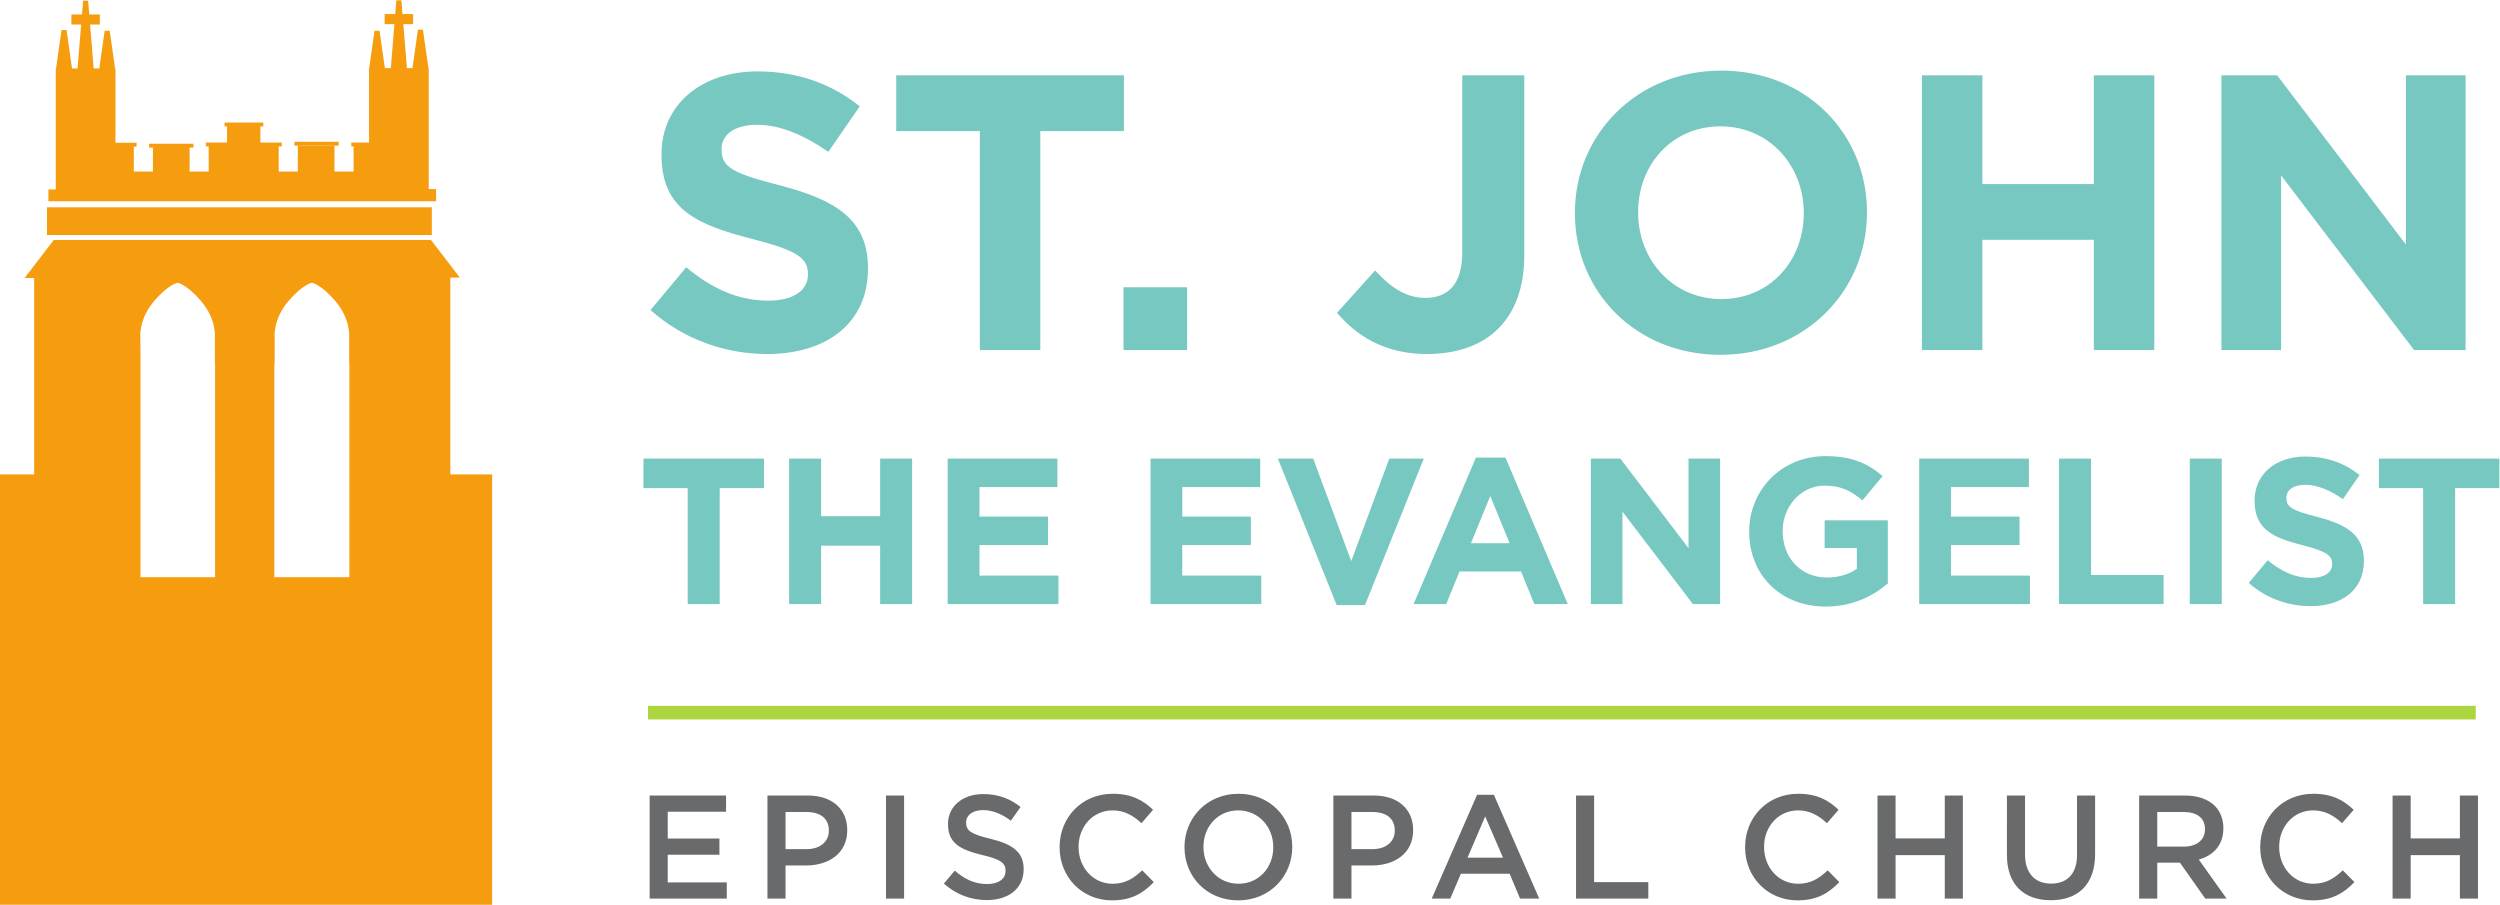 <?xml version="1.0" encoding="UTF-8" standalone="no"?>
<svg
   xmlns:dc="http://purl.org/dc/elements/1.1/"
   xmlns:cc="http://creativecommons.org/ns#"
   xmlns:rdf="http://www.w3.org/1999/02/22-rdf-syntax-ns#"
   xmlns:svg="http://www.w3.org/2000/svg"
   xmlns="http://www.w3.org/2000/svg"
   viewBox="0 0 285.467 103.307"
   height="103.307"
   width="285.467"
   xml:space="preserve"
   id="svg2"
   version="1.1"><defs
     id="defs6" /><g
     transform="matrix(1.333,0,0,-1.333,0,103.307)"
     id="g10"><g
       transform="scale(0.1)"
       id="g12"><path
         id="path14"
         style="fill:#696a6c;fill-opacity:1;fill-rule:nonzero;stroke:none"
         d="m 2049.52,5.238 h 15.5 V 42.457 h 42.15 V 5.238 h 15.5 V 93.531 h -15.5 v -36.711 h -42.15 v 36.711 h -15.5 V 5.238 Z m -68.51,-1.504 c 16.53,0 26.62,6.047 35.83,15.625 l -9.96,10.09 c -7.58,-7.062 -14.51,-11.476 -25.36,-11.476 -16.91,0 -29.14,14.133 -29.14,31.418 v 0.242 c 0,17.297 12.23,31.172 29.14,31.172 10.09,0 17.66,-4.414 24.72,-10.977 l 9.97,11.484 c -8.46,8.059 -18.29,13.73 -34.57,13.73 -26.74,0 -45.52,-20.543 -45.52,-45.652 v -0.254 c 0,-25.363 19.16,-45.402 44.89,-45.402 z M 1847.93,49.762 V 79.418 h 22.59 c 11.48,0 18.3,-5.176 18.3,-14.637 v -0.254 c 0,-8.965 -7.07,-14.766 -18.17,-14.766 h -22.72 z m -15.5,-44.523 h 15.5 V 36.02 h 19.43 l 21.71,-30.781 h 18.28 L 1883.52,38.668 c 12.35,3.523 21.05,12.226 21.05,26.738 v 0.254 c 0,7.695 -2.65,14.258 -7.31,19.051 -5.67,5.539 -14.37,8.82 -25.48,8.82 h -39.35 V 5.238 Z m -75.69,-1.387 c 23.09,0 37.96,13.234 37.96,39.602 v 50.078 h -15.5 V 42.691 c 0,-16.27 -8.45,-24.602 -22.21,-24.602 -13.88,0 -22.33,8.84 -22.33,25.234 v 50.207 h -15.5 V 42.691 c 0,-25.605 14.61,-38.84 37.58,-38.84 z m -148.46,1.387 h 15.5 V 42.457 h 42.14 V 5.238 h 15.5 V 93.531 h -15.5 v -36.711 h -42.14 v 36.711 h -15.5 V 5.238 Z m -68.52,-1.504 c 16.53,0 26.62,6.047 35.83,15.625 l -9.96,10.09 c -7.57,-7.062 -14.51,-11.476 -25.36,-11.476 -16.9,0 -29.14,14.133 -29.14,31.418 v 0.242 c 0,17.297 12.24,31.172 29.14,31.172 10.09,0 17.66,-4.414 24.72,-10.977 l 9.97,11.484 c -8.45,8.059 -18.29,13.73 -34.56,13.73 -26.75,0 -45.53,-20.543 -45.53,-45.652 v -0.254 c 0,-25.363 19.16,-45.402 44.89,-45.402 z m -189.7,1.504 h 61.92 V 19.359 h -46.42 v 74.172 h -15.5 V 5.238 Z m -92.97,35.059 15.14,35.324 15.26,-35.324 h -30.4 z M 1226.44,5.238 h 15.89 l 9.09,21.328 h 41.74 l 8.96,-21.328 h 16.39 L 1279.67,94.168 h -14.38 L 1226.44,5.238 Z M 1157.68,47.613 V 79.418 h 18.04 c 11.61,0 19.07,-5.43 19.07,-15.781 v -0.242 c 0,-9.219 -7.33,-15.781 -19.07,-15.781 h -18.04 z m -15.5,-42.375 h 15.5 V 33.629 h 17.54 c 19.43,0 35.31,10.332 35.31,30.137 v 0.254 c 0,17.793 -12.98,29.512 -33.54,29.512 h -34.81 V 5.238 Z m -81.25,12.734 c -17.53,0 -30.03,14.258 -30.03,31.418 v 0.242 c 0,17.168 12.24,31.172 29.78,31.172 17.54,0 30.03,-14.258 30.03,-31.414 v -0.254 c 0,-17.16 -12.24,-31.164 -29.78,-31.164 z m -0.25,-14.238 c 27.13,0 46.29,20.793 46.29,45.656 v 0.242 c 0,24.867 -18.91,45.41 -46.04,45.41 -27.12,0 -46.28,-20.801 -46.28,-45.652 v -0.254 c 0,-24.855 18.9,-45.402 46.03,-45.402 z m -108.114,0 c 16.528,0 26.614,6.047 35.825,15.625 l -9.957,10.09 c -7.575,-7.062 -14.512,-11.476 -25.364,-11.476 -16.898,0 -29.14,14.133 -29.14,31.418 v 0.242 c 0,17.297 12.242,31.172 29.14,31.172 10.09,0 17.66,-4.414 24.735,-10.977 l 9.953,11.484 c -8.445,8.059 -18.285,13.73 -34.559,13.73 -26.738,0 -45.523,-20.543 -45.523,-45.652 v -0.254 c 0,-25.363 19.156,-45.402 44.89,-45.402 z M 845.355,3.98 c 18.547,0 31.532,9.832 31.532,26.355 v 0.254 c 0,14.629 -9.707,21.32 -28.375,25.859 -16.914,4.043 -20.953,7.07 -20.953,13.887 v 0.246 c 0,5.809 5.3,10.477 14.39,10.477 8.074,0 16.024,-3.152 23.969,-9.09 l 8.32,11.738 c -8.949,7.176 -19.164,11.086 -32.043,11.086 -17.531,0 -30.132,-10.461 -30.132,-25.598 v -0.254 c 0,-16.27 10.582,-21.828 29.378,-26.367 16.411,-3.789 19.942,-7.199 19.942,-13.508 v -0.242 c 0,-6.691 -6.063,-11.105 -15.653,-11.105 -10.98,0 -19.429,4.16 -27.875,11.476 L 808.531,18.09 C 819.117,8.648 831.852,3.98 845.355,3.98 Z m -86.402,1.258 h 15.5 V 93.531 h -15.5 V 5.238 Z M 672.91,47.613 V 79.418 h 18.047 c 11.609,0 19.055,-5.43 19.055,-15.781 v -0.242 c 0,-9.219 -7.321,-15.781 -19.055,-15.781 H 672.91 Z M 657.406,5.238 H 672.91 V 33.629 h 17.539 c 19.438,0 35.313,10.332 35.313,30.137 v 0.254 c 0,17.793 -12.981,29.512 -33.543,29.512 H 657.406 V 5.238 Z m -100.914,0 h 66.086 V 19.105 h -50.586 v 23.73 h 44.278 v 13.859 h -44.278 v 22.977 h 49.957 v 13.859 h -65.457 v -88.293 0" /><path
         id="path16"
         style="fill:#77c8c1;fill-opacity:1;fill-rule:nonzero;stroke:none"
         d="m 2075.69,257.523 h 27.42 v 99.336 h 37.91 v 25.274 h -103.24 v -25.274 h 37.91 v -99.336 z m -96.48,-1.777 c 26.88,0 45.75,13.887 45.75,38.625 v 0.359 c 0,21.719 -14.24,30.793 -39.52,37.383 -21.54,5.52 -26.88,8.184 -26.88,16.379 v 0.352 c 0,6.054 5.52,10.859 16.02,10.859 10.5,0 21.36,-4.629 32.4,-12.277 l 14.24,20.644 c -12.64,10.149 -28.13,15.848 -46.28,15.848 -25.46,0 -43.62,-14.957 -43.62,-37.566 V 346 c 0,-24.746 16.2,-31.687 41.3,-38.094 20.83,-5.343 25.1,-8.906 25.1,-15.851 v -0.352 c 0,-7.293 -6.76,-11.746 -17.98,-11.746 -14.24,0 -25.99,5.867 -37.2,15.125 l -16.2,-19.402 c 14.95,-13.352 34,-19.934 52.87,-19.934 z m -103.43,1.777 h 27.42 v 124.61 h -27.42 v -124.61 z m -111.97,0 h 89.55 v 24.922 h -62.13 v 99.688 h -27.42 v -124.61 z m -119.8,0 h 94.88 v 24.387 h -67.64 v 26.172 h 58.74 v 24.383 h -58.74 V 357.75 H 1738 v 24.383 h -93.99 v -124.61 z m -80.1,-2.136 c 22.78,0 40.4,8.906 53.22,19.765 v 54.11 h -54.11 V 305.59 h 27.59 v -17.801 c -6.95,-4.992 -15.85,-7.48 -25.81,-7.48 -22.08,0 -37.74,16.738 -37.74,39.519 v 0.363 c 0,21.18 15.84,38.797 35.78,38.797 14.42,0 22.96,-4.629 32.57,-12.636 l 17.27,20.832 c -12.99,11.035 -26.52,17.089 -48.95,17.089 -37.74,0 -65.33,-29.015 -65.33,-64.445 v -0.351 c 0,-36.856 26.7,-64.09 65.51,-64.09 z m -201.16,2.136 h 27.06 v 79.219 l 60.35,-79.219 h 23.32 v 124.61 h -27.06 v -76.727 l -58.39,76.727 h -25.28 v -124.61 z m -102.71,52.161 16.55,40.41 16.56,-40.41 h -33.11 z m -49.14,-52.161 h 27.95 l 11.4,27.95 h 52.69 l 11.39,-27.95 h 28.66 l -53.4,125.5 h -25.28 l -53.41,-125.5 z m -65.86,-0.886 h 24.21 l 50.38,125.496 h -29.55 l -32.58,-87.762 -32.58,87.762 h -30.26 l 50.38,-125.496 z m -159.497,0.886 h 94.877 v 24.387 h -67.65 v 26.172 h 58.75 v 24.383 h -58.75 v 25.285 h 66.76 v 24.383 h -93.987 v -124.61 z m -173.746,0 h 94.883 v 24.387 h -67.649 v 26.172 h 58.746 v 24.383 h -58.746 v 25.285 h 66.762 v 24.383 h -93.996 v -124.61 z m -135.824,0 h 27.418 v 50.02 h 50.554 v -50.02 h 27.41 v 124.61 h -27.41 v -49.305 h -50.554 v 49.305 h -27.418 v -124.61 z m -86.871,0 h 27.418 v 99.336 h 37.914 v 25.274 H 551.188 v -25.274 h 37.914 v -99.336 0" /><path
         id="path18"
         style="fill:#77c8c1;fill-opacity:1;fill-rule:nonzero;stroke:none"
         d="m 1902.9,475.098 h 51.11 V 624.727 L 2068,475.098 h 44.05 v 235.375 h -51.11 V 565.547 L 1950.65,710.473 H 1902.9 V 475.098 Z m -256.56,0 h 51.79 v 94.488 h 95.49 v -94.488 h 51.78 v 235.375 h -51.78 v -93.137 h -95.49 v 93.137 h -51.79 V 475.098 Z m -171.82,43.711 c -41.69,0 -71.28,33.629 -71.28,73.976 v 0.672 c 0,40.352 28.91,73.301 70.61,73.301 41.69,0 71.28,-33.621 71.28,-73.973 v -0.672 c 0,-40.351 -28.91,-73.304 -70.61,-73.304 z m -0.67,-47.743 c 72.63,0 125.42,54.809 125.42,121.719 v 0.672 c 0,66.914 -52.12,121.051 -124.75,121.051 -72.63,0 -125.42,-54.809 -125.42,-121.723 v -0.672 c 0,-66.914 52.12,-121.047 124.75,-121.047 z m -251.51,0.668 c 25.55,0 46.74,7.399 61.2,21.86 14.12,14.121 22.19,34.965 22.19,62.875 V 710.473 H 1252.6 V 558.824 c 0,-27.238 -12.11,-39.004 -31.61,-39.004 -16.47,0 -29.59,8.739 -43.04,23.535 l -32.61,-36.312 c 16.14,-19.168 40.35,-35.309 77,-35.309 z m -259.918,3.364 h 54.468 v 53.8 h -54.468 v -53.8 z m -123.07,0 h 51.785 v 187.629 h 71.621 v 47.746 H 767.73 v -47.746 h 71.622 V 475.098 Z m -182.247,-3.364 c 50.778,0 86.415,26.231 86.415,72.969 v 0.672 c 0,41.023 -26.899,58.172 -74.649,70.613 -40.683,10.422 -50.769,15.469 -50.769,30.938 v 0.668 c 0,11.433 10.421,20.511 30.261,20.511 19.84,0 40.348,-8.738 61.2,-23.203 l 26.898,39.008 c -23.871,19.168 -53.133,29.922 -87.43,29.922 -48.078,0 -82.375,-28.242 -82.375,-70.945 v -0.676 c 0,-46.738 30.594,-59.848 78.008,-71.953 39.34,-10.086 47.41,-16.817 47.41,-29.926 v -0.672 c 0,-13.785 -12.777,-22.195 -33.961,-22.195 -26.902,0 -49.09,11.094 -70.277,28.582 l -30.602,-36.652 c 28.25,-25.219 64.231,-37.661 99.871,-37.661 v 0" /><path
         id="path20"
         style="fill:#f69c0f;fill-opacity:1;fill-rule:nonzero;stroke:none"
         d="m 40.23,597.414 v -23.75 H 369.91 v 23.75 H 40.23 v 0" /><path
         id="path22"
         style="fill:#f69c0f;fill-opacity:1;fill-rule:nonzero;stroke:none"
         d="m 252.156,650.211 h 37.981 v 3.344 h -37.981 v -3.344 z M 41.461,602.613 H 373.551 v 10.434 h -6.305 v 1.933 h -48.648 v 0 h 48.648 v 101.672 h -0.254 l -4.687,32.895 -1.895,0.023 0.024,0.012 -0.282,-0.008 -0.285,0.008 0.028,-0.012 -1.899,-0.023 -4.68,-32.895 h -4.742 l -3.078,37.668 h 8.371 v 8.621 h -9.078 l -0.961,11.77 -1.894,0.051 0.023,0.008 -0.281,-0.008 -0.285,0.008 0.027,-0.008 -1.898,-0.051 -0.961,-11.77 h -9.082 v -8.621 h 8.375 l -3.079,-37.668 h -5.101 l -4.555,31.993 -1.894,0.023 0.023,0.004 -0.281,-0.004 -0.285,0.004 0.023,-0.004 -1.89,-0.023 -4.559,-31.993 h -0.149 v -1.074 l -0.238,-1.621 h 0.238 v -61.051 h -15.21 v -3.343 h 2 v -21.52 h -16.372 v 22.008 H 270.82 255.113 v -22.008 h -16.367 v 21.52 h 2.656 v 3.343 h -18.367 v 13.797 h 2.508 v 3.352 h -33.188 v -3.352 h 2.118 v -13.797 h -18.172 v -3.343 h 2.465 v -21.52 h -16.368 v 20.492 h 3.282 v 3.352 h -37.977 v -3.352 h 3.281 v -20.492 h -16.371 v 21.332 h 2.379 v 3.34 H 98.91 v 63.609 h -0.336 l -4.605,32.321 -1.895,0.023 0.024,0.004 -0.281,-0.004 -0.281,0.004 0.023,-0.004 -1.895,-0.023 -4.606,-32.321 H 80.238 L 77.156,754 h 8.375 v 8.617 H 76.457 l -0.969,11.778 -1.891,0.039 0.023,0.011 -0.281,-0.007 -0.285,0.007 0.027,-0.011 -1.895,-0.039 -0.965,-11.778 H 61.145 V 754 h 8.371 l -3.082,-37.676 h -4.734 l -4.688,32.899 -1.895,0.027 0.023,0.004 -0.281,-0.004 -0.285,0.004 0.024,-0.004 -1.887,-0.027 -4.688,-32.899 H 47.766 V 614.652 612.719 H 41.461 V 602.613 Z M 299.277,280.563 h -64.265 v 183.503 h 0.254 v 22.262 c 0,0 -1.571,15.199 11.945,30.93 12.129,14.113 19.918,15.547 19.918,15.547 v -0.524 c 0.027,0.125 0.062,0.184 0.098,0.262 v 0.262 c 0,0 0.074,-0.016 0.086,-0.02 0.035,0.039 0.066,0.246 0.093,0.246 0.039,0 0.078,-0.238 0.114,-0.297 1.402,-0.371 8.734,-2.812 19.625,-15.476 13.515,-15.731 11.949,-30.93 11.949,-30.93 v -22.262 h 0.183 V 280.563 Z m -115.039,0 h -63.925 v 198.281 h -0.086 v 7.484 c 0,0 -1.571,15.199 11.945,30.93 10.152,11.808 17.187,14.707 19.238,15.351 l 0.004,0.02 0.008,-0.016 c 0.394,0.121 0.668,0.192 0.668,0.192 v -0.332 c 0.035,-0.02 0.062,-0.055 0.098,-0.09 v 0.422 c 0,0 7.789,-1.434 19.917,-15.547 13.516,-15.731 11.95,-30.93 11.95,-30.93 v -22.262 h 0.183 V 280.563 Z m 201.508,88.074 v 168.566 h 8.184 l -24.77,32.27 H 46.102 L 21.078,536.875 h 8.184 V 368.637 H 0 V -0.004 h 32.781 22.914 310.18 21.145 34.546 V 368.637 h -35.82 v 0" /><path
         id="path24"
         style="fill:#add540;fill-opacity:1;fill-rule:nonzero;stroke:none"
         d="m 555.121,170.395 v -11.7 H 2120.76 v 11.7 H 555.121 v 0" /></g></g></svg>